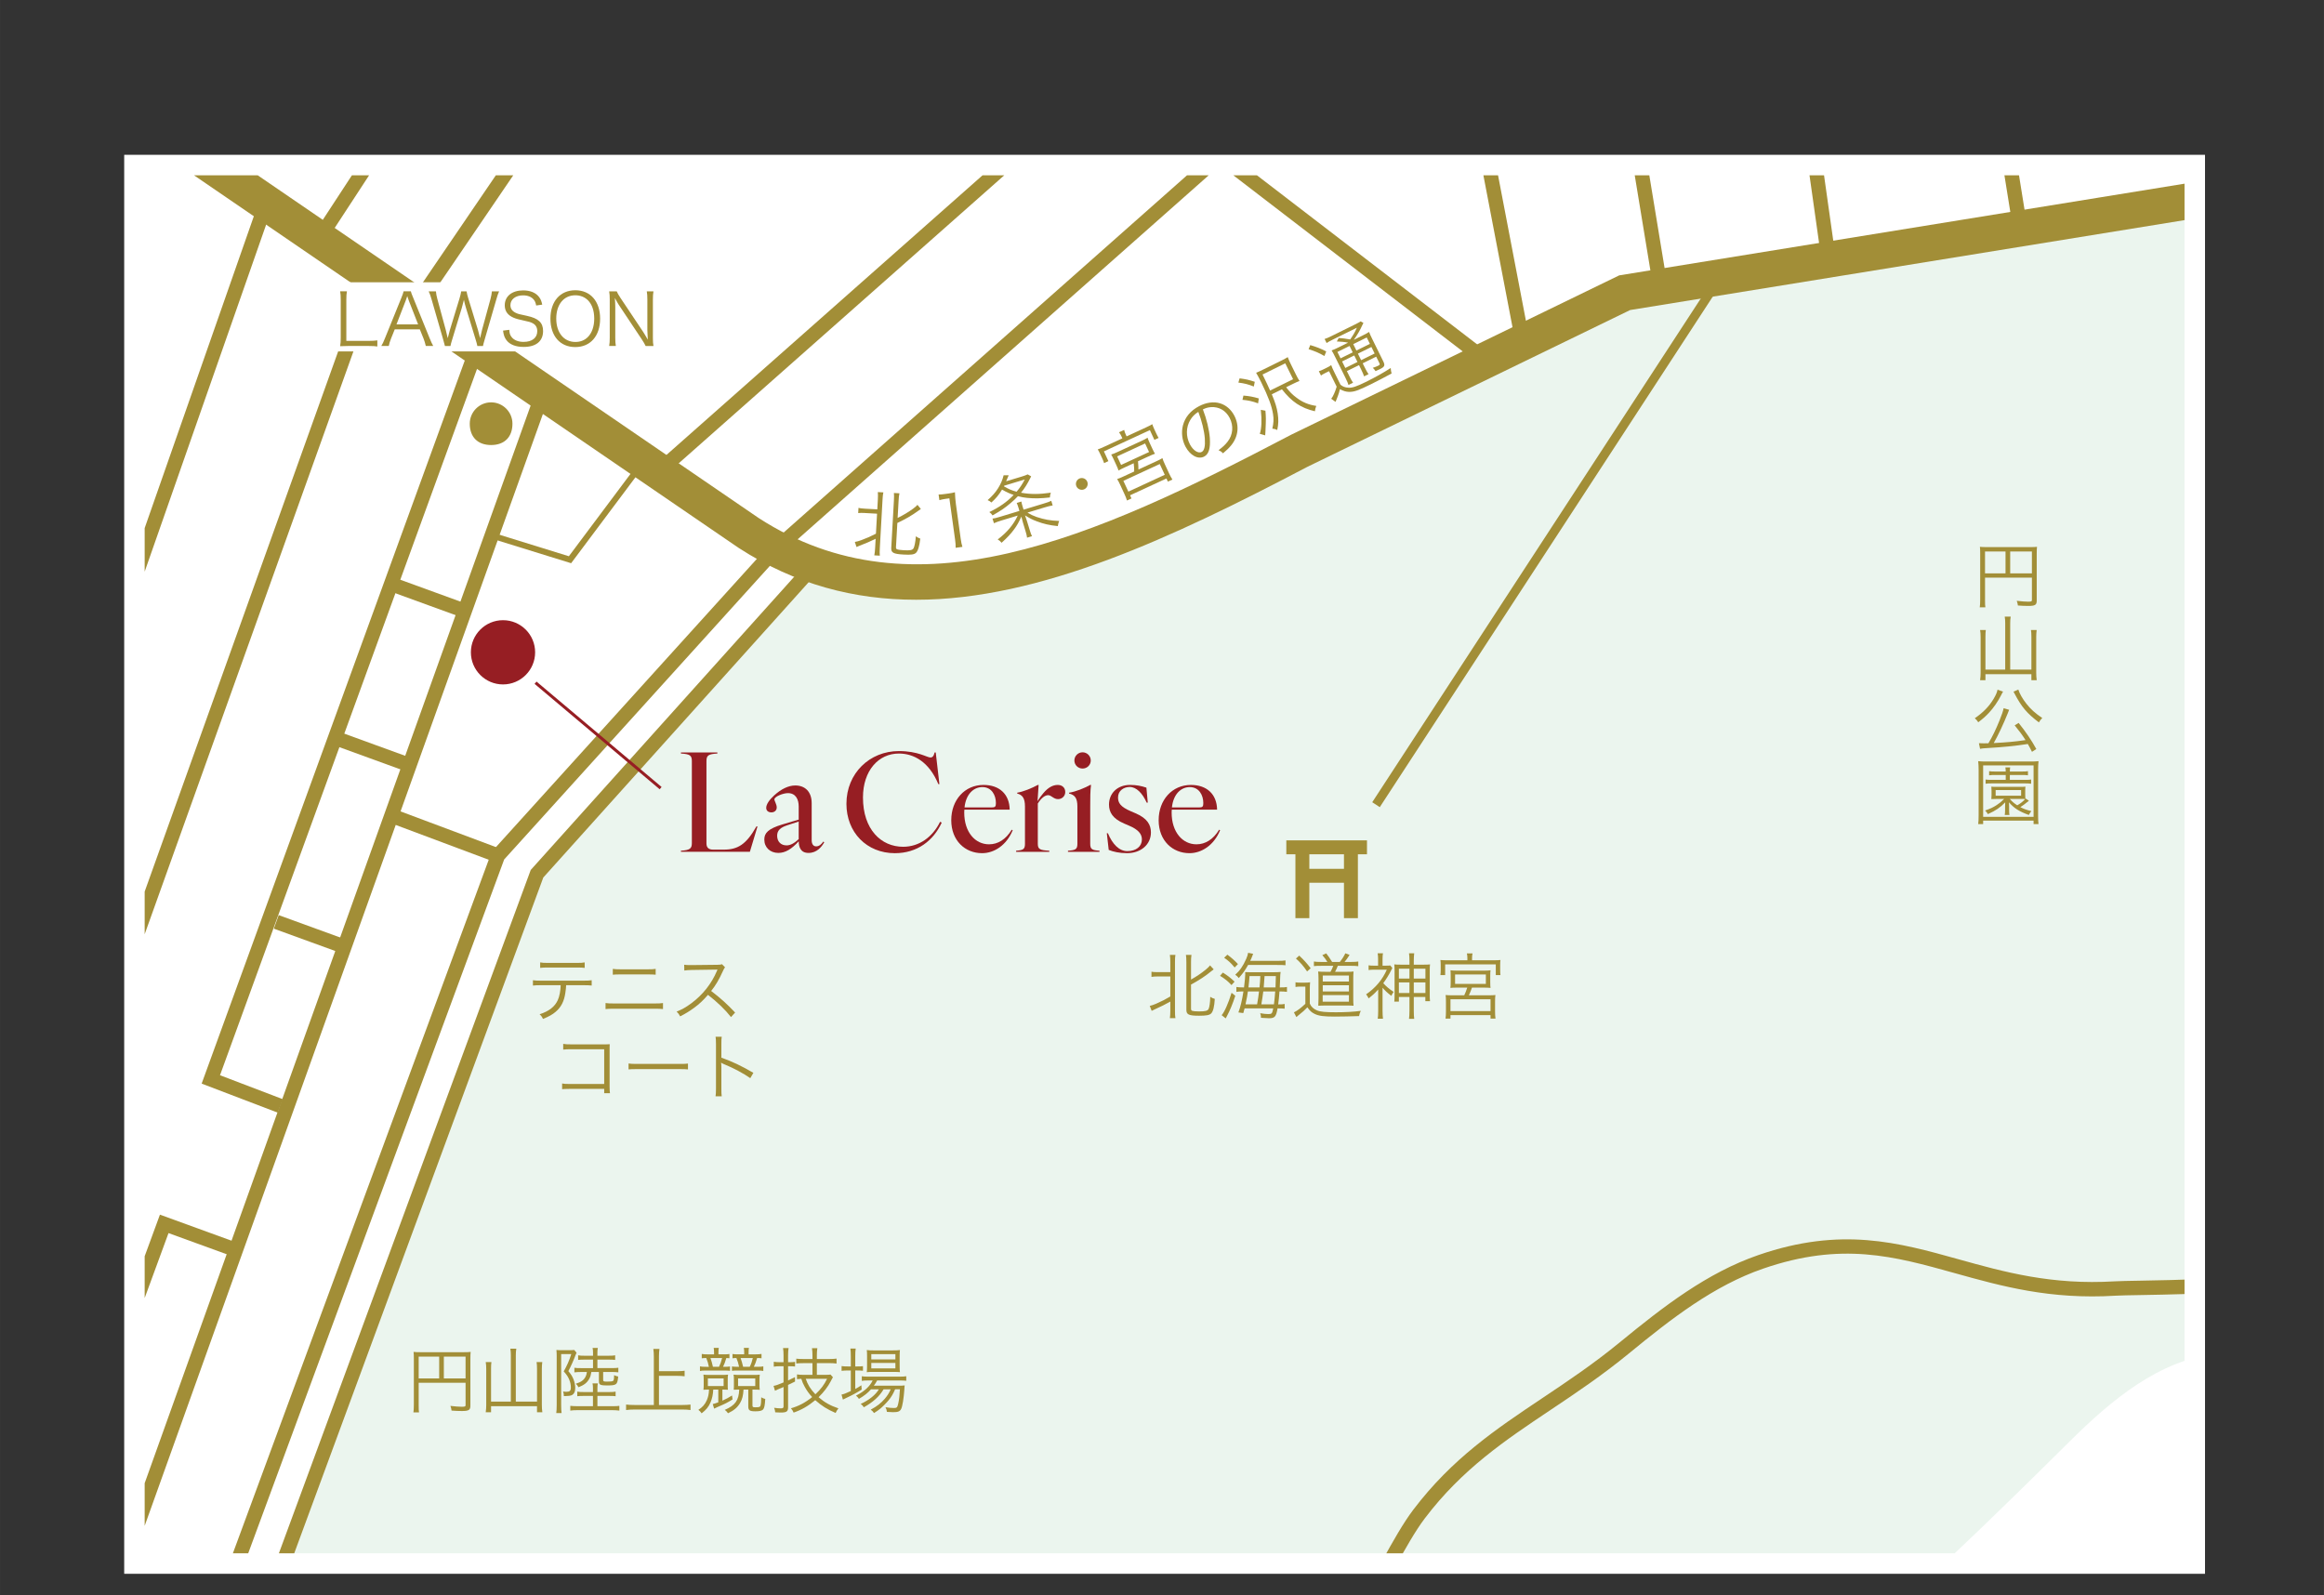 <?xml version="1.0" encoding="UTF-8"?>
<svg xmlns="http://www.w3.org/2000/svg" xmlns:xlink="http://www.w3.org/1999/xlink" id="_レイヤー_1" width="75.193mm" height="51.616mm" viewBox="0 0 213.144 146.314">
  <rect x="0" y="0" width="213.144" height="146.314" fill="#333333" stroke="none"/>
  <defs>
    <style>.cls-1{fill:none;}.cls-2{fill:#a28e37;}.cls-3{fill:#ebf5ee;}.cls-4{fill:#fff;}.cls-5{fill:#f6faf4;}.cls-6{fill:#961e23;}.cls-7{clip-path:url(#clippath);}</style>
    <clipPath id="clippath">
      <rect class="cls-1" x="13.267" y="16.078" width="187.087" height="126.403"></rect>
    </clipPath>
  </defs>
  <rect class="cls-4" x="11.39" y="14.201" width="190.842" height="130.158"></rect>
  <g class="cls-7">
    <path class="cls-3" d="M212.595,17.964l-61.422,9.183-46.444,22.694c-7.725,2.032-14.197,5.575-22.151,4.841-1.503-.139-7.396-.434-7.837-2.062l-26.597,28.915-23.35,64.551,151.879-.543c1.794-2.848-1.854,1.563,13.168-13.349,3.791-3.763,8.191-7.455,13.501-8.032,2.118-.23,6.637-.239,8.643-.957"></path>
    <line class="cls-5" x1="211.985" y1="123.204" x2="212.595" y2="17.964"></line>
    <path class="cls-2" d="M84.007,55.013c-5.626,0-11.068-1.39-16.266-4.758L0,3.906,1.863,1.182l67.707,46.327c14.209,9.204,30.528,1.988,48.847-7.634l30.087-14.616,64.113-10.4.529,3.257-63.636,10.322-29.604,14.382c-12.38,6.503-24.514,12.193-35.897,12.193Z"></path>
    <rect class="cls-2" x="-28.387" y="90.377" width="116.95" height="1.319" transform="translate(-65.763 88.669) rotate(-70.296)"></rect>
    <rect class="cls-2" x="39.029" y="51.408" width="1.319" height="7.107" transform="translate(-25.533 73.457) rotate(-69.998)"></rect>
    <rect class="cls-2" x="33.44" y="65.363" width="1.319" height="7.107" transform="translate(-42.322 77.397) rotate(-70.007)"></rect>
    <rect class="cls-2" x="28.017" y="82.223" width="1.319" height="7.108" transform="translate(-61.736 83.401) rotate(-70.009)"></rect>
    <rect class="cls-2" x="1.713" y="144.091" width="2.843" height="1.321" transform="translate(-133.817 97.772) rotate(-69.826)"></rect>
    <polygon class="cls-2" points="4.244 143.645 3.005 143.19 14.667 111.416 21.965 114.072 21.513 115.311 15.454 113.107 4.244 143.645"></polygon>
    <polygon class="cls-2" points="52.38 51.662 44.723 49.29 44.886 48.764 52.172 51.022 58.82 42.139 59.26 42.468 52.38 51.662"></polygon>
    <rect class="cls-2" x="53.751" y="24.298" width="54.648" height="1.32" transform="translate(3.817 59.99) rotate(-41.502)"></rect>
    <polygon class="cls-2" points="21.349 146.314 20.112 145.857 45.089 78.139 45.174 78.045 70.512 50.051 111.625 13.636 112.5 14.624 71.439 50.987 46.239 78.835 21.349 146.314"></polygon>
    <polygon class="cls-2" points="139.007 31.515 134.602 8.529 148.983 6.248 149.19 7.552 136.155 9.618 140.303 31.266 139.007 31.515"></polygon>
    <path class="cls-2" d="M210.999,112.587l-.407.533c-.507.666-1.022,1.343-1.584,1.958-.556.609-1.157,1.157-1.839,1.575-1.061.649-7.911.768-10.835.819-1.087.019-1.942.034-2.367.06-5.804.353-10.141-.853-14.33-2.021-5.541-1.545-10.773-3.006-18.355-.393-4.719,1.626-8.711,4.716-12.723,8.008-2.418,1.985-4.795,3.574-7.094,5.112-4.259,2.849-8.281,5.541-11.846,10.245-.938,1.237-1.866,2.904-2.848,4.668-.438.785-.89,1.595-1.357,2.392h1.523c.336-.587.667-1.175.987-1.75.959-1.722,1.866-3.349,2.748-4.513,3.43-4.527,7.364-7.159,11.529-9.945,2.325-1.555,4.729-3.164,7.197-5.189,3.914-3.213,7.803-6.225,12.315-7.78,7.193-2.479,12.001-1.137,17.571.416,4.295,1.198,8.737,2.44,14.766,2.067.412-.025,1.247-.039,2.307-.057,5.34-.092,10.237-.24,11.502-1.013,1.582-.968,2.702-2.438,3.783-3.859l.273-.357c.008-.725.038-1.449.07-2.174-.328.4-.67.788-.986,1.198Z"></path>
    <rect class="cls-2" x="-31.855" y="71.356" width="98.64" height="1.319" transform="translate(-56.222 64.177) rotate(-70.296)"></rect>
    <rect class="cls-2" x="39.997" y="71.519" width="1.319" height="10.16" transform="translate(-45.334 87.828) rotate(-69.482)"></rect>
    <rect class="cls-2" x="31.681" y="15.119" width="29.593" height="1.321" transform="translate(7.272 45.31) rotate(-55.741)"></rect>
    <rect class="cls-2" x="-23.049" y="51.619" width="71.344" height="1.32" transform="translate(-40.891 46.923) rotate(-70.71)"></rect>
    <rect class="cls-2" x="149.765" y="3.396" width="1.32" height="23.267" transform="translate(-.444 24.632) rotate(-9.348)"></rect>
    <rect class="cls-2" x="165.603" y="3.121" width="1.319" height="20.794" transform="translate(-.256 23.392) rotate(-8.042)"></rect>
    <rect class="cls-2" x="183.232" y="3.107" width="1.321" height="18.327" transform="translate(.381 29.312) rotate(-9.123)"></rect>
    <rect class="cls-2" x="24.278" y="12.075" width="21.942" height="1.319" transform="translate(5.303 35.271) rotate(-56.827)"></rect>
    <rect class="cls-2" x="15.497" y="8.22" width="13.131" height="1.321" transform="translate(1.969 21.603) rotate(-54.267)"></rect>
    <rect class="cls-2" x="116.206" y="-6.345" width="1.319" height="48.945" transform="translate(31.311 99.778) rotate(-52.48)"></rect>
    <rect class="cls-2" x="112.884" y="48.817" width="58.696" height=".826" transform="translate(23.3 141.472) rotate(-56.889)"></rect>
    <circle class="cls-6" cx="46.132" cy="59.834" r="2.946"></circle>
    <path class="cls-2" d="M46.824,38.863c0,.985-.503,1.784-1.784,1.784s-1.784-.799-1.784-1.784.799-1.784,1.784-1.784,1.784.799,1.784,1.784Z"></path>
    <path class="cls-2" d="M45.04,40.821c-1.226,0-1.957-.733-1.957-1.958,0-1.08.878-1.957,1.957-1.957s1.958.878,1.958,1.957c0,1.226-.733,1.958-1.958,1.958ZM45.04,37.253c-.887,0-1.609.722-1.609,1.609,0,.602.208,1.61,1.609,1.61s1.61-1.009,1.61-1.61c0-.887-.722-1.609-1.61-1.609Z"></path>
    <polygon class="cls-2" points="25.572 146.313 24.332 145.858 48.675 79.797 73.876 51.75 74.858 52.633 49.827 80.491 25.572 146.313"></polygon>
    <line class="cls-6" x1="49.116" y1="62.624" x2="60.588" y2="72.292"></line>
    <polygon class="cls-6" points="60.5 72.396 49.027 62.728 49.204 62.518 60.676 72.186 60.5 72.396"></polygon>
    <rect class="cls-2" x="118.148" y="77.257" width="7.05" height=".929"></rect>
    <path class="cls-2" d="M125.372,78.36h-7.398v-1.277h7.398v1.277ZM118.322,78.012h6.702v-.581h-6.702v.581Z"></path>
    <rect class="cls-2" x="119.911" y="79.868" width="3.525" height=".929"></rect>
    <path class="cls-2" d="M123.609,80.971h-3.873v-1.277h3.873v1.277ZM120.085,80.623h3.176v-.581h-3.176v.581Z"></path>
    <rect class="cls-2" x="116.147" y="80.283" width="6.597" height=".929" transform="translate(38.699 200.193) rotate(-90)"></rect>
    <path class="cls-2" d="M120.085,84.219h-1.277v-6.945h1.277v6.945ZM119.156,83.871h.581v-6.249h-.581v6.249Z"></path>
    <rect class="cls-2" x="120.601" y="80.283" width="6.597" height=".929" transform="translate(43.153 204.647) rotate(-90)"></rect>
    <path class="cls-2" d="M124.538,84.219h-1.277v-6.945h1.277v6.945ZM123.609,83.871h.581v-6.249h-.581v6.249Z"></path>
    <polygon class="cls-2" points="25.467 102.058 18.493 99.396 42.721 32.807 43.96 33.258 20.177 98.627 25.937 100.825 25.467 102.058"></polygon>
    <rect class="cls-4" x="30.738" y="25.892" width="29.775" height="6.342"></rect>
    <path class="cls-6" d="M63.452,77.345v-7.538c0-.513-.176-.639-1.002-.689v-.1h3.343v.1c-.826.049-1.001.175-1.001.689v7.562c0,.389.213.564.613.564h.976c1.277,0,2.054-.464,2.993-2.129h.1l-.701,2.329h-6.323v-.1c.826-.05,1.002-.2,1.002-.689Z"></path>
    <path class="cls-6" d="M73.252,77.17c-.651.713-1.227,1.065-1.865,1.065-.752,0-1.29-.502-1.29-1.228,0-.576.325-.989,1.678-1.39l1.477-.438v-1.202c0-.638-.262-1.227-.988-1.227-.438,0-1.24.313-1.24.576,0,.15.213.451.213.739s-.226.451-.489.451c-.25,0-.476-.126-.476-.414,0-.338.301-.751.739-1.152.638-.577,1.302-.902,1.928-.902.877,0,1.503.551,1.503,1.629v3.392c0,.338.138.564.413.564s.489-.2.652-.438l.087.062c-.237.426-.676.978-1.439.978-.752,0-.889-.564-.902-1.065ZM72.138,77.545c.376,0,.739-.225,1.114-.576v-1.615l-1.063.35c-.602.2-.914.463-.914.952,0,.563.363.888.864.888Z"></path>
    <path class="cls-6" d="M77.63,73.726c0-2.792,2.129-4.833,4.808-4.833,1.766,0,2.58.589,2.893.589.188,0,.301-.113.388-.463h.101l.337,2.905h-.1c-.852-2.054-2.254-2.805-3.619-2.805-1.865,0-3.292,1.565-3.292,4.032,0,2.93,1.665,4.52,3.681,4.52,1.477,0,2.704-.889,3.392-2.291l.15.075c-.764,1.665-2.254,2.805-4.295,2.805-2.592,0-4.445-1.916-4.445-4.533Z"></path>
    <path class="cls-6" d="M87.244,75.229c0-1.853,1.24-3.23,2.955-3.23,1.452,0,2.379.839,2.404,2.266h-4.157c-.012.088-.012.176-.012.263,0,1.804,1.001,2.918,2.278,2.918.814,0,1.54-.45,2.079-1.34l.088.05c-.564,1.377-1.704,2.103-2.805,2.103-1.553,0-2.831-1.14-2.831-3.03ZM90.951,74.064c.325,0,.388-.088.388-.401,0-.726-.388-1.465-1.24-1.465-.788,0-1.503.613-1.64,1.866h2.492Z"></path>
    <path class="cls-6" d="M94.004,77.395v-3.419c0-.751-.225-1.063-.713-1.189v-.075c.589-.1,1.34-.414,1.891-.713h.075l-.1,1.49c.162-.276.325-.489.525-.726.438-.526.877-.764,1.328-.764.414,0,.689.262.689.651,0,.376-.301.651-.664.651-.413,0-.613-.363-.901-.363-.301,0-.638.263-.952.764v3.694c0,.512.201.588,1.052.638v.1h-3.042v-.1c.638-.05.813-.126.813-.638Z"></path>
    <path class="cls-6" d="M98.812,77.395v-3.419c0-.751-.226-1.063-.764-1.189v-.075c.638-.1,1.39-.414,1.941-.713h.074c-.074.501-.074,1.24-.074,1.978v3.419c0,.512.175.588.851.638v.1h-2.892v-.1c.689-.05.864-.126.864-.638ZM99.288,69.006c.413,0,.751.338.751.751s-.338.739-.751.739-.752-.325-.752-.739.338-.751.752-.751Z"></path>
    <path class="cls-6" d="M101.685,77.958l-.175-1.528h.1c.425,1.014,1.039,1.64,1.778,1.64.826,0,1.34-.438,1.34-1.076,0-.489-.325-.902-1.189-1.265l-.438-.188c-1.052-.45-1.39-1.039-1.39-1.74,0-1.039.777-1.803,1.928-1.803.602,0,1.052.1,1.503.25l.126,1.377h-.101c-.388-.877-.952-1.439-1.552-1.439-.551,0-1.076.337-1.076.964,0,.489.213.852,1.176,1.264l.438.188c1.077.463,1.403,1.065,1.403,1.753,0,1.114-.927,1.904-2.191,1.904-.701,0-1.29-.138-1.678-.301Z"></path>
    <path class="cls-6" d="M106.266,75.229c0-1.853,1.24-3.23,2.955-3.23,1.452,0,2.379.839,2.404,2.266h-4.157c-.012.088-.012.176-.012.263,0,1.804,1.001,2.918,2.278,2.918.814,0,1.54-.45,2.079-1.34l.088.05c-.564,1.377-1.704,2.103-2.805,2.103-1.553,0-2.831-1.14-2.831-3.03ZM109.973,74.064c.325,0,.388-.088.388-.401,0-.726-.388-1.465-1.24-1.465-.788,0-1.503.613-1.64,1.866h2.492Z"></path>
    <path class="cls-2" d="M31.915,31.736c-.303,0-.488.006-.719.019.04-.25.053-.462.053-.784v-3.47c0-.344-.013-.548-.053-.779h.62c-.04.244-.053.416-.053.779v3.766h2.078c.33,0,.508-.013.766-.046v.561c-.212-.033-.396-.046-.766-.046h-1.926Z"></path>
    <path class="cls-2" d="M39.052,31.736c-.053-.237-.126-.468-.204-.672l-.344-.852h-2.302l-.343.852c-.099.25-.158.442-.204.672h-.686c.132-.218.178-.317.357-.758l1.477-3.642c.126-.309.178-.462.212-.613h.666c.026.126.059.212.225.613l1.477,3.642c.165.395.25.587.35.758h-.68ZM37.495,27.58c-.02-.053-.02-.059-.145-.422-.033.099-.06.172-.073.218-.04.105-.059.178-.072.204l-.844,2.177h1.985l-.851-2.177Z"></path>
    <path class="cls-2" d="M43.78,31.736c-.026-.132-.086-.37-.171-.634l-.871-2.849c-.086-.284-.145-.508-.191-.759-.013.046-.027.086-.027.113-.046.172-.132.515-.171.647l-.865,2.849c-.112.357-.139.468-.171.634h-.508q-.02-.119-.178-.653l-1.042-3.608c-.106-.363-.165-.534-.271-.752h.666c.013.198.053.416.126.686l.778,2.863c.046.158.086.343.178.746.067-.264.145-.575.198-.752l.884-2.896c.073-.237.132-.495.153-.647h.494c.033.198.079.395.158.647l.884,2.889c.04.146.067.245.199.759l.177-.759.779-2.849c.066-.258.112-.495.126-.686h.66c-.099.225-.153.382-.258.752l-1.048,3.608c-.145.502-.145.508-.172.653h-.515Z"></path>
    <path class="cls-2" d="M49.175,28.022c-.054-.264-.106-.396-.231-.548-.212-.25-.548-.382-.976-.382-.68,0-1.155.363-1.155.897,0,.343.185.588.574.746.178.072.185.072.944.237,1.055.225,1.477.626,1.477,1.392,0,.929-.64,1.458-1.775,1.458-.739,0-1.286-.218-1.59-.627-.171-.231-.244-.435-.309-.87l.574-.073c.019.317.066.475.204.653.218.29.613.455,1.102.455.785,0,1.26-.37,1.26-.983,0-.323-.132-.567-.382-.706-.218-.126-.291-.145-1.089-.323-.416-.086-.672-.178-.897-.303-.409-.231-.613-.581-.613-1.043,0-.83.666-1.365,1.689-1.365.653,0,1.161.212,1.458.607.151.198.218.363.29.699l-.553.079Z"></path>
    <path class="cls-2" d="M55.039,29.229c0,1.59-.891,2.606-2.282,2.606s-2.276-1.016-2.276-2.606.897-2.605,2.283-2.605,2.275,1.016,2.275,2.605ZM53.911,30.917c.376-.368.588-.982.588-1.689,0-.725-.198-1.305-.58-1.689-.304-.296-.699-.454-1.155-.454-1.056,0-1.748.844-1.748,2.137s.699,2.144,1.754,2.144c.455,0,.844-.151,1.141-.449Z"></path>
    <path class="cls-2" d="M56.562,26.722c.059.151.145.296.336.594l2.084,3.12c.073.113.271.435.43.72-.027-.529-.04-.819-.04-.878v-2.797c0-.323-.013-.527-.053-.758h.613c-.04.237-.053.422-.053.758v3.516c0,.33.013.527.053.739h-.72c-.092-.191-.164-.323-.343-.594l-2.117-3.18c-.053-.078-.271-.454-.363-.633.027.31.04.633.04.805v2.817c0,.35.013.567.053.785h-.613c.04-.212.053-.443.053-.785v-3.489c0-.304-.013-.502-.053-.739h.693Z"></path>
    <path class="cls-2" d="M51.923,90.37c-.006.198-.033.442-.073.699-.112.778-.389,1.319-.891,1.741-.29.25-.62.435-1.161.653-.091-.199-.145-.271-.309-.429.864-.277,1.399-.699,1.668-1.3.153-.33.251-.851.264-1.365h-1.787c-.343,0-.534.006-.758.032v-.488c.231.033.389.04.765.04h3.859c.376,0,.535-.006.766-.04v.488c-.225-.026-.416-.032-.758-.032h-1.583ZM49.542,88.278c.218.04.349.046.758.046h2.566c.409,0,.54-.006.758-.046v.502c-.198-.027-.37-.033-.752-.033h-2.579c-.382,0-.554.006-.752.033v-.502Z"></path>
    <path class="cls-2" d="M55.535,92.006c.237.032.376.039.765.039h3.74c.389,0,.527-.006.765-.039v.553c-.217-.026-.408-.032-.758-.032h-3.753c-.349,0-.534.006-.758.032v-.553ZM56.201,88.872c.218.033.363.04.706.04h2.52c.343,0,.488-.006.706-.04v.534c-.198-.019-.376-.026-.699-.026h-2.533c-.323,0-.502.006-.699.026v-.534Z"></path>
    <path class="cls-2" d="M67.043,93.292c-.521-.666-1.267-1.386-2.111-2.038-.462.527-.785.83-1.26,1.181-.455.33-.805.547-1.293.792-.105-.199-.158-.271-.323-.436.508-.204.831-.382,1.34-.758,1.055-.778,1.873-1.821,2.355-2.975.013-.04.02-.046.033-.079.013-.019.013-.027.019-.046-.059.006-.078.006-.158.006l-2.203.033c-.296.006-.488.019-.68.053l-.013-.534c.178.026.296.032.521.032h.172l2.355-.026c.231-.006.31-.013.422-.053l.277.284c-.066.078-.112.158-.185.323-.37.817-.679,1.338-1.088,1.847.864.66,1.445,1.181,2.197,1.979l-.376.416Z"></path>
    <path class="cls-2" d="M52.26,99.879q-.534.006-.706.026v-.521c.218.04.31.046.719.046h3.14v-3.186h-3.001c-.395,0-.534.006-.758.033v-.527c.231.039.33.046.758.046h3.167c.086,0,.178-.008.343-.014-.013.165-.013.277-.013.515v3.377c0,.244.013.482.033.6h-.529v-.395h-3.153Z"></path>
    <path class="cls-2" d="M57.647,97.55c.191.033.37.04.819.04h3.832c.489,0,.594-.006.798-.033v.535c-.211-.02-.362-.027-.805-.027h-3.825c-.482,0-.621.006-.819.027v-.541Z"></path>
    <path class="cls-2" d="M65.626,100.558c.026-.178.039-.336.039-.693v-4.096c0-.349-.013-.508-.039-.672h.567c-.027.171-.033.309-.033.685v1.234c1.016.362,1.781.725,2.936,1.391l-.284.489c-.621-.436-1.531-.924-2.461-1.306-.099-.04-.145-.067-.204-.113l-.014.008c.02.131.027.223.027.389v1.985c0,.37.006.515.033.699h-.567Z"></path>
    <path class="cls-2" d="M38.398,128.854c0,.416.006.548.032.699h-.515c.027-.177.04-.368.04-.719v-4.241c0-.251-.006-.409-.026-.588.171.02.336.027.607.027h4.023c.284,0,.449-.006.607-.027-.019.185-.026.33-.026.607v4.327c0,.396-.145.489-.785.489-.264,0-.626-.014-.943-.04-.02-.165-.046-.271-.105-.429.461.053.784.078,1.042.078.29,0,.349-.026.349-.151v-2.052h-4.3v2.018ZM40.278,124.435h-1.88v2.006h1.88v-2.006ZM42.698,126.441v-2.006h-1.992v2.006h1.992Z"></path>
    <path class="cls-2" d="M46.851,124.323c0-.25-.013-.416-.046-.613h.548c-.033.191-.046.356-.046.613v4.241h1.945v-3.014c0-.277-.013-.422-.04-.613h.522c-.027.225-.04.403-.04.62v3.285c0,.264.013.462.046.699h-.489v-.554h-4.215v.554h-.488c.033-.277.046-.429.046-.666v-3.291c0-.251-.013-.455-.046-.647h.521c-.026.185-.033.37-.033.64v2.987h1.814v-4.241Z"></path>
    <path class="cls-2" d="M51.057,124.422c0-.204-.006-.395-.026-.594.099.014.257.02.475.02h.685c.225,0,.37-.006.475-.02l.212.251c-.033.066-.053.105-.086.198-.164.448-.449,1.088-.666,1.491.257.303.363.481.481.778.099.264.151.529.151.766,0,.336-.118.574-.33.666-.131.053-.323.078-.587.078h-.126c-.006-.191-.019-.276-.072-.415.139.019.191.026.277.026.33,0,.435-.092.435-.389,0-.244-.046-.481-.145-.719-.119-.284-.231-.455-.508-.766.296-.527.502-.989.693-1.59h-.93v4.677c0,.33.013.554.04.733h-.489c.027-.172.04-.409.04-.759v-4.432ZM54.382,127.312c0-.172-.013-.291-.04-.416h.489c-.027.118-.04.237-.04.416v.376h1.068c.304,0,.436-.008.6-.04v.422c-.164-.02-.323-.027-.6-.027h-1.068v.943h1.365c.309,0,.481-.006.647-.032v.435c-.218-.027-.43-.04-.653-.04h-3.186c-.277,0-.475.013-.66.04v-.435c.191.019.402.032.653.032h1.424v-.943h-.838c-.277,0-.429.006-.6.027v-.422c.165.032.298.04.6.04h.838v-.376ZM54.388,124.712h-.785c-.263,0-.395.006-.58.027v-.422c.158.032.296.04.58.04h.785v-.31c0-.158-.013-.277-.04-.403h.482c-.027.126-.04.245-.04.403v.31h1.029c.296,0,.442-.008.599-.04v.422c-.177-.02-.336-.027-.599-.027h-1.029v.779h1.313c.303,0,.454-.006.607-.033v.422c-.205-.026-.383-.033-.607-.033h-.785v.713c0,.145.046.171.336.171.343,0,.481-.013.574-.066.067-.046.092-.185.092-.527.172.078.237.099.376.125-.072.766-.139.819-1.055.819-.225,0-.409-.014-.495-.04-.178-.053-.217-.126-.217-.363v-.831h-.693c-.053.31-.086.43-.191.621-.198.362-.475.58-.989.778-.067-.132-.132-.217-.245-.323.482-.151.713-.316.884-.626.073-.139.099-.225.132-.449h-.54c-.225,0-.403.008-.607.033v-.422c.145.027.296.033.607.033h1.101v-.779Z"></path>
    <path class="cls-2" d="M60.434,128.875h2.157c.31,0,.515-.013.739-.04v.502c-.25-.033-.455-.046-.739-.046h-4.392c-.284,0-.529.013-.779.046v-.502c.218.027.449.04.779.04h1.767v-4.453c0-.25-.013-.455-.046-.686h.561c-.032.225-.046.436-.046.686v1.352h1.669c.284,0,.494-.013.685-.04v.508c-.204-.027-.402-.04-.685-.04h-1.669v2.672Z"></path>
    <path class="cls-2" d="M64.987,127.463c-.237,0-.316.006-.475.019.02-.132.027-.237.027-.416v-.561c0-.164-.006-.25-.027-.415.178.019.277.026.561.026h1.155c.237,0,.376-.006.547-.026-.026.131-.032.211-.032.422v.521c0,.263,0,.349.019.442-.237-.013-.263-.013-.422-.013h-.086v1.015c.396-.184.541-.257.884-.475l.046.363c-.462.29-.666.396-1.399.706-.125.059-.185.086-.29.139l-.126-.422c.113-.019.238-.059.508-.158v-1.168h-.462c-.026.481-.099.811-.25,1.174-.178.416-.416.699-.817,1.002-.113-.158-.178-.231-.298-.317.39-.25.607-.507.772-.877.132-.304.191-.581.204-.983h-.04ZM65.488,124.079c0-.199-.006-.31-.033-.443h.468c-.026.126-.032.231-.032.436v.158h.494c.25,0,.37-.006.515-.033v.39q-.139-.014-.284-.02c-.099.343-.198.594-.303.805h.125c.258,0,.357-.006.515-.032v.402c-.145-.019-.271-.026-.508-.026h-1.695c-.277,0-.408.006-.554.039v-.422c.146.033.284.04.568.04h.25c-.053-.277-.119-.515-.237-.805-.225,0-.277.006-.416.027v-.403c.164.033.296.04.54.04h.588v-.151ZM64.921,127.14h1.445v-.699h-1.445v.699ZM65.944,125.372c.112-.225.211-.501.284-.805h-1.069c.086.237.158.495.225.805h.561ZM67.698,127.463c-.139,0-.185,0-.409.013.014-.105.02-.185.02-.442v-.521c0-.205-.006-.291-.033-.422.165.019.317.026.548.026h1.292c.284,0,.383-.006.567-.026-.019.158-.026.244-.026.415v.561c0,.191.006.304.026.416-.151-.013-.27-.019-.527-.019h-.145v1.451c0,.145.04.171.264.171.336,0,.435-.026.468-.131.046-.132.072-.39.072-.785.145.086.205.105.37.151-.04.62-.086.838-.204.97-.105.112-.323.164-.706.164-.515,0-.647-.092-.647-.442v-1.55h-.435c-.033.54-.119.891-.304,1.207-.244.422-.561.698-1.121.962-.105-.151-.164-.211-.296-.31.956-.408,1.286-.87,1.326-1.859h-.099ZM68.252,124.073c0-.192-.006-.304-.033-.436h.468c-.026.126-.032.231-.032.443v.151h.639c.237,0,.382-.013.548-.04v.403c-.126-.02-.198-.027-.403-.027-.112.37-.178.554-.303.805h.303c.277,0,.416-.006.567-.04v.422c-.139-.026-.296-.039-.553-.039h-1.814c-.237,0-.363.006-.508.026v-.402c.151.026.25.032.508.032h.145c-.059-.29-.132-.534-.244-.805-.185.006-.237.006-.357.027v-.396c.139.027.264.033.508.033h.561v-.158ZM67.691,126.441v.699h1.577v-.699h-1.577ZM68.76,125.372c.139-.277.204-.475.284-.805h-1.121c.086.237.158.488.231.805h.607Z"></path>
    <path class="cls-2" d="M71.505,125.319c-.171,0-.303.006-.54.04v-.449c.164.027.316.04.54.04h.357v-.633c0-.244-.013-.455-.046-.666h.508c-.033.191-.046.408-.046.66v.639h.151c.185,0,.336-.006.488-.032v.429c-.171-.02-.309-.027-.501-.027h-.139v1.306c.231-.105.336-.158.633-.31l.006.409q-.402.198-.639.31v2.065c0,.376-.139.468-.686.468-.158,0-.33-.006-.494-.02-.014-.158-.033-.257-.1-.416.218.033.436.054.607.054.205,0,.258-.04.258-.192v-1.767c-.178.078-.33.139-.521.217-.099.046-.165.073-.264.126l-.132-.448c.251-.046.376-.092.917-.317v-1.485h-.357ZM74.513,125.036h-.784c-.323,0-.541.013-.699.033v-.443c.151.02.362.033.693.033h.791v-.33c0-.25-.013-.455-.046-.666h.495c-.033.198-.046.402-.046.666v.33h1.121c.277,0,.502-.013.685-.04v.455c-.164-.027-.422-.04-.685-.04h-1.121v1.075h.798c.218,0,.357-.006.455-.027l.223.251c-.059.092-.099.158-.204.37-.25.488-.653,1.015-1.115,1.458.567.488,1.069.765,1.821,1.023-.112.145-.191.263-.257.422-.759-.323-1.306-.667-1.867-1.175-.66.548-1.273.898-1.985,1.142-.06-.145-.126-.258-.245-.396.706-.198,1.319-.521,1.946-1.029-.29-.309-.495-.593-.693-.963-.145-.258-.191-.376-.303-.712-.159.006-.237.013-.396.032v-.435c.165.027.363.04.588.04h.83v-1.075ZM73.899,126.474c.178.534.436.95.884,1.418.508-.475.811-.878,1.069-1.418h-1.953Z"></path>
    <path class="cls-2" d="M78.031,124.422c0-.31-.013-.541-.04-.725h.489c-.033.204-.04.408-.04.732v.911h.158c.258,0,.403-.008.548-.027v.422c-.191-.019-.363-.027-.548-.027h-.158v1.696c.212-.113.31-.172.561-.337l.027.396c-.383.244-.983.574-1.373.746-.105.046-.29.139-.349.171l-.126-.461c.251-.054.317-.079.851-.323v-1.887h-.284c-.211,0-.389.014-.561.033v-.435c.178.026.336.033.575.033h.27v-.917ZM79.885,127.436c-.304.344-.634.6-1.109.878-.078-.119-.164-.218-.271-.296.779-.396,1.26-.838,1.531-1.392h-.403c-.27,0-.461.013-.593.04v-.429c.145.026.303.04.607.04h2.817c.317,0,.508-.014.653-.04v.416c-.165-.02-.363-.027-.653-.027h-2.018c-.105.198-.159.284-.304.481h2.184c.323,0,.481-.006.647-.026-.014.085-.02.125-.033.389-.053.779-.172,1.531-.29,1.762-.119.237-.284.303-.733.303-.151,0-.37-.013-.574-.027-.02-.164-.053-.276-.132-.429.31.053.554.073.785.073.263,0,.309-.053.395-.449.073-.33.119-.752.145-1.267h-.442c-.178.416-.343.699-.588.996-.198.245-.567.614-.811.812-.151.118-.271.204-.534.37-.099-.145-.151-.191-.304-.31.588-.317.937-.594,1.293-1.002.231-.271.409-.548.54-.865h-.653c-.376.647-.969,1.181-1.813,1.649-.073-.125-.145-.204-.284-.309.765-.35,1.359-.825,1.668-1.34h-.725ZM80.095,125.84c-.27,0-.454.006-.599.027.019-.178.026-.344.026-.594v-.857c0-.304-.006-.389-.026-.581.198.027.343.033.633.033h1.722c.303,0,.501-.006.685-.033-.019.172-.026.31-.026.614v.824c0,.304.006.468.026.588-.145-.014-.349-.02-.607-.02h-1.834ZM79.91,124.693h2.21v-.482h-2.21v.482ZM79.91,125.517h2.21v-.501h-2.21v.501Z"></path>
    <path class="cls-2" d="M182.056,55.007c0,.416.006.548.032.699h-.515c.027-.178.04-.37.04-.719v-4.242c0-.25-.006-.409-.026-.587.171.019.336.026.607.026h4.023c.284,0,.449-.006.607-.026-.019.185-.026.33-.026.607v4.327c0,.395-.145.488-.785.488-.264,0-.626-.013-.943-.04-.02-.164-.046-.27-.105-.429.461.053.784.079,1.042.079.29,0,.349-.027.349-.151v-2.052h-4.3v2.018ZM183.936,50.587h-1.88v2.006h1.88v-2.006ZM186.356,52.593v-2.006h-1.992v2.006h1.992Z"></path>
    <path class="cls-2" d="M183.909,57.176c0-.25-.013-.415-.046-.613h.548c-.033.191-.046.357-.046.613v4.242h1.945v-3.014c0-.277-.013-.422-.04-.614h.522c-.027.225-.04.403-.04.621v3.285c0,.263.013.462.046.699h-.489v-.554h-4.215v.554h-.488c.033-.277.046-.43.046-.667v-3.291c0-.25-.013-.454-.046-.647h.521c-.026.185-.033.37-.033.64v2.988h1.814v-4.242Z"></path>
    <path class="cls-2" d="M183.711,63.442c-.059.086-.079.126-.185.336-.284.567-.699,1.168-1.109,1.604-.309.33-.574.56-.983.87-.099-.158-.177-.257-.316-.37.778-.534,1.313-1.088,1.727-1.781.205-.343.323-.62.357-.838l.508.178ZM186.363,68.963c-.164-.336-.237-.462-.382-.719-1.141.177-2.342.296-3.628.368-.508.033-.548.033-.752.073l-.105-.515c.164.006.323.013.442.013.139,0,.212,0,.429-.006.39-.653.666-1.227,1.016-2.084.218-.541.33-.871.382-1.134l.508.151c-.006.013-.013.026-.02.032-.026.06-.053.126-.105.271-.389.97-.878,2.012-1.292,2.745,1.267-.067,1.899-.126,2.915-.271-.336-.521-.535-.792-.996-1.352l.362-.225c.653.812,1.181,1.59,1.623,2.394l-.396.258ZM185.11,63.251c.112.363.382.844.746,1.306.382.488.798.864,1.451,1.306-.146.139-.218.237-.31.402-1.102-.837-1.59-1.418-2.23-2.638-.053-.105-.066-.139-.099-.185l.443-.191Z"></path>
    <path class="cls-2" d="M186.509,75.592v-.317h-4.625v.317h-.455c.027-.191.04-.409.04-.798v-4.163c0-.323-.013-.548-.04-.811.225.026.422.032.772.032h3.977c.35,0,.548-.006.785-.032-.026.244-.04.454-.04.811v4.175c0,.409.014.607.04.785h-.454ZM181.884,74.926h4.625v-4.717h-4.625v4.717ZM186.087,73.448q-.554.449-.792.588c.309.164.547.25,1.015.362-.105.132-.164.212-.237.357-.884-.323-1.352-.62-1.821-1.161.008.132.014.277.014.376v.323c0,.212.006.33.032.462h-.435c.027-.151.033-.271.033-.462v-.323c0-.086.006-.178.013-.376-.448.468-.857.752-1.59,1.082-.086-.145-.132-.211-.257-.33.468-.164.719-.277,1.055-.494.277-.185.403-.284.693-.568h-.733c-.217,0-.33.008-.442.014.013-.126.019-.218.019-.363v-.416c0-.145-.006-.237-.019-.363.139.014.231.02.442.02h2.243c.212,0,.304-.006.443-.02-.014.113-.02.199-.02.363v.416c0,.145.006.244.014.336l.019-.026.31.204ZM182.979,71.086c-.25,0-.389.006-.547.032v-.382c.151.027.277.033.547.033h.976c-.006-.178-.013-.271-.033-.382h.443c-.02.105-.033.198-.033.382h1.121c.264,0,.389-.006.541-.033v.382c-.159-.026-.291-.032-.541-.032h-1.121v.448h1.418c.271,0,.383-.006.535-.032v.389c-.172-.027-.298-.033-.535-.033h-3.107c-.237,0-.356.006-.534.033v-.389c.151.026.271.032.54.032h1.306v-.448h-.976ZM183.031,72.986h2.335v-.515h-2.335v.515ZM184.325,73.282c.25.277.376.383.686.588.303-.172.553-.37.725-.574-.105-.014-.191-.014-.416-.014h-.996Z"></path>
    <path class="cls-2" d="M106.187,89.567c-.237,0-.416.014-.58.04v-.475c.132.027.29.04.58.04h1.148v-.897c0-.29-.014-.489-.04-.686h.508c-.033.178-.04.382-.04.686v4.426c0,.31.006.502.04.693h-.508c.026-.191.04-.395.04-.699v-.824c-.443.25-.851.454-1.451.725-.106.053-.191.092-.258.126l-.178-.455c.212-.053.337-.092.581-.198.515-.225.824-.382,1.306-.666v-1.835h-1.148ZM109.235,92.516c0,.119.027.172.113.205.092.032.303.053.62.053.58,0,.785-.053.877-.225.079-.158.146-.6.153-1.115.145.099.231.132.416.191-.04.713-.153,1.155-.33,1.333-.159.158-.443.211-1.109.211-.95,0-1.168-.105-1.168-.547v-4.354c0-.33-.013-.515-.04-.68h.508c-.033.212-.04.396-.04.68v1.583c.495-.277.964-.594,1.365-.924.165-.139.284-.251.382-.376l.33.363c-.091.072-.125.092-.244.191-.54.442-1.048.778-1.834,1.206v2.203Z"></path>
    <path class="cls-2" d="M112.154,89.212c.454.29.666.448,1.075.831l-.284.316c-.337-.362-.561-.547-1.05-.851l.258-.296ZM113.295,91.342c-.237.726-.508,1.386-.765,1.854q-.073.139-.113.217l-.376-.296c.251-.264.621-1.101.911-2.052l.343.277ZM112.57,87.569c.402.303.66.534.969.864l-.303.31c-.37-.435-.567-.62-.964-.891l.298-.284ZM117.042,88.136c.475,0,.666-.006.857-.04v.443c-.151-.02-.37-.027-.831-.027h-2.599c-.296.527-.475.771-.857,1.201-.092-.126-.191-.218-.323-.304.429-.382.712-.792,1.002-1.445.099-.223.159-.408.178-.567l.462.092q-.033.073-.099.258c-.046.125-.086.217-.172.389h2.382ZM114.146,92.497c-.04.145-.059.211-.118.429l-.449-.059c.191-.508.336-1.121.462-1.926h-.04c-.271,0-.416.006-.607.04v-.449c.159.027.33.04.634.04h.066c.073-.574.112-.989.112-1.214,0-.013,0-.079-.006-.191.079.006.271.013.468.013h2.098c.336,0,.462-.006.686-.026-.033.171-.033.231-.06.996-.006.132-.006.217-.019.422h.046c.303,0,.448-.006.613-.04v.449c-.198-.027-.389-.04-.613-.04h-.073q-.006.066-.013.185c-.019.277-.053.613-.105,1.002h.072c.258,0,.363-.006.522-.04v.435c-.172-.019-.304-.026-.535-.026h-.118c-.132.765-.251.903-.792.903-.153,0-.37-.013-.726-.04,0-.171-.019-.263-.072-.422.284.053.547.079.732.079.336,0,.363-.033.462-.521h-2.625ZM114.45,90.94c-.04.316-.086.547-.218,1.187h1.062q.118-.647.177-1.187h-1.022ZM115.517,90.571c.046-.455.046-.502.073-1.036h-.989c-.033.448-.046.587-.099,1.036h1.015ZM115.861,90.94q-.067.54-.178,1.187h1.155c.046-.363.078-.653.118-1.187h-1.095ZM116.983,90.571c.013-.264.026-.64.032-1.036h-1.036c-.032.435-.059.784-.078,1.036h1.082Z"></path>
    <path class="cls-2" d="M118.816,90.102c.158.026.25.033.502.033h.343c.191,0,.343-.008.494-.033-.019.204-.026.376-.026.685v1.274c.126.29.336.481.66.62.296.126.785.171,1.728.171.87,0,1.695-.045,2.289-.131-.086.171-.126.303-.159.481-.679.027-1.668.046-2.229.046-1.003,0-1.451-.059-1.827-.237-.284-.132-.455-.284-.686-.613-.271.284-.395.395-.857.765-.046.033-.086.067-.151.132l-.225-.435c.271-.119.66-.409,1.048-.785v-1.577h-.429c-.218,0-.317.006-.475.033v-.429ZM119.159,87.655c.443.416.712.719,1.05,1.16l-.33.291c-.331-.495-.614-.819-1.023-1.182l.303-.27ZM121.738,88.235c-.105-.185-.257-.389-.462-.626l.357-.159c.204.258.317.422.54.785h.707c.211-.257.376-.515.507-.792l.39.145c-.172.277-.31.468-.462.647h.607c.316,0,.501-.013.653-.04v.429c-.218-.026-.416-.032-.653-.032h-1.227c-.079.217-.139.336-.251.547h1.062c.317,0,.508-.006.633-.026-.019.204-.026.408-.026.666v1.794c0,.264.006.489.026.68-.131-.014-.296-.02-.488-.02h-2.098c-.225,0-.475.006-.647.02.014-.199.02-.416.02-.64v-1.853c0-.231-.013-.495-.033-.647.151.019.363.026.693.026h.442c.113-.204.185-.362.251-.547h-1.109c-.317,0-.462.006-.666.026v-.422c.145.027.336.04.672.04h.561ZM121.309,91.883h2.407v-.607h-2.407v.607ZM121.316,90.036h2.401v-.553h-2.401v.553ZM121.316,90.94h2.401v-.567h-2.401v.567Z"></path>
    <path class="cls-2" d="M126.801,92.734c0,.296.013.488.039.712h-.481c.027-.164.04-.416.04-.712v-1.972c-.31.349-.462.488-.878.817-.086-.177-.125-.25-.231-.37.858-.587,1.504-1.351,1.9-2.262h-1.155c-.217,0-.356.006-.515.033v-.435c.153.026.264.032.495.032h.376v-.62c0-.151-.013-.37-.04-.515h.488c-.026.113-.039.317-.039.521v.613h.33c.191,0,.303-.006.376-.019l.191.231q-.027.04-.092.185c-.159.336-.482.87-.739,1.214.264.29.527.515.95.798-.099.139-.158.231-.211.362-.382-.296-.567-.468-.805-.744v2.13ZM129.268,88.143c0-.284-.013-.502-.04-.699h.475c-.026.225-.039.416-.039.706v.336h.844c.336,0,.488-.006.646-.026-.019.158-.026.284-.026.58v2.197c0,.277.006.429.026.6h-.429v-.389h-1.061v1.253c0,.317.013.554.039.752h-.475c.027-.223.04-.435.04-.738v-1.267h-.97v.429h-.422c.02-.172.027-.33.027-.6v-2.237c0-.263-.006-.402-.027-.58.146.019.317.026.647.026h.746v-.343ZM128.298,88.855v.904h.97v-.904h-.97ZM128.298,90.115v.97h.97v-.97h-.97ZM130.732,89.76v-.904h-1.068v.904h1.068ZM130.732,91.085v-.97h-1.068v.97h1.068Z"></path>
    <path class="cls-2" d="M134.58,87.866c0-.151-.014-.257-.046-.416h.521c-.033.139-.046.258-.046.409v.225h1.945c.298,0,.455-.006.66-.027-.019.139-.026.251-.026.449v.475c0,.198.006.323.026.462h-.429v-.983h-4.644v.983h-.435c.019-.145.027-.264.027-.468v-.468c0-.191-.008-.31-.027-.449.204.02.37.027.666.027h1.808v-.218ZM133.729,90.59c-.403,0-.522.006-.707.027.02-.145.027-.264.027-.521v-.594c0-.237-.006-.363-.019-.502.185.027.37.033.633.033h2.407c.264,0,.449-.006.634-.033-.019.132-.027.245-.027.508v.588c0,.27.008.382.027.521-.198-.02-.37-.027-.706-.027h-.996c-.086.244-.191.508-.284.706h1.8c.296,0,.449-.006.634-.026-.027.185-.033.349-.033.62v.917c0,.25.013.422.04.626h-.455v-.317h-3.674v.317h-.455c.027-.204.04-.389.04-.626v-.917c0-.284-.006-.435-.033-.62.185.019.35.026.626.026h1.083c.105-.223.177-.389.276-.706h-.837ZM133.03,92.747h3.674v-1.088h-3.674v1.088ZM133.452,90.247h2.823v-.864h-2.823v.864Z"></path>
    <path class="cls-2" d="M79.291,47.054c-.237-.013-.417-.01-.583.008l.027-.476c.131.034.288.056.579.073l1.147.063.05-.897c.016-.29.014-.489-.001-.688l.507.028c-.043.176-.06.38-.077.684l-.248,4.426c-.017.31-.021.502.001.695l-.508-.029c.038-.189.062-.393.078-.697l.046-.824c-.455.226-.875.407-1.491.645-.108.046-.197.082-.264.111l-.153-.465c.214-.041.342-.073.591-.165.527-.196.846-.336,1.344-.593l.102-1.834-1.147-.064ZM82.174,50.173c-.006.118.017.173.101.211.09.038.301.07.617.087.581.033.788-.009.891-.175.088-.154.178-.592.214-1.106.14.107.223.145.405.215-.079.71-.216,1.146-.404,1.314-.168.149-.454.187-1.12.149-.95-.053-1.161-.171-1.137-.612l.243-4.354c.019-.33.016-.516-.001-.682l.508.029c-.045.209-.062.393-.077.677l-.089,1.583c.51-.249.997-.54,1.417-.848.173-.129.298-.234.404-.354l.309.381c-.097.068-.13.086-.255.178-.566.411-1.092.719-1.901,1.104l-.124,2.203Z"></path>
    <path class="cls-2" d="M86.083,45.36c.173.002.299-.009.548-.043l.411-.057c.223-.031.327-.052.539-.107.016.404.043.741.091,1.095l.44,3.181c.043.308.083.496.155.733l-.621.086c.008-.234-.009-.446-.05-.747l-.525-3.79-.353.048c-.209.029-.377.066-.564.118l-.071-.517Z"></path>
    <path class="cls-2" d="M94.571,43.692c-.021.041-.032.052-.055.113-.309.618-.542.985-.874,1.389.874.156,1.652.154,2.735-.002-.057.175-.081.259-.087.439-.848.092-1.394.106-2.083.04-.277-.027-.518-.071-.848-.157-.23.242-.383.392-.67.631-.542.461-.891.697-1.662,1.131-.09-.139-.149-.197-.292-.305.937-.455,1.613-.929,2.231-1.572-.385-.132-.648-.251-1.065-.491-.293.489-.546.793-.978,1.186-.098-.095-.176-.147-.343-.22.419-.368.712-.698.958-1.09.251-.4.411-.779.508-1.187l.467-.004c-.055.113-.111.247-.238.554l1.402-.424c.277-.085.42-.134.577-.209l.316.179ZM95.728,46.188c.347-.105.516-.163.689-.25l.129.423c-.209.035-.435.09-.725.178l-1.59.482c.32.192.527.288.852.403.706.234,1.26.335,2.06.361-.066.171-.096.277-.126.473-.768-.077-1.309-.203-1.924-.437-.428-.16-.65-.278-1.083-.547.085.236.143.404.187.55l.234.769c.101.335.139.434.219.589l-.454.137c-.026-.199-.054-.315-.144-.611l-.233-.77c-.046-.151-.093-.33-.146-.548-.242.521-.402.811-.651,1.148-.29.405-.681.82-1.164,1.249-.111-.139-.213-.226-.354-.306.848-.636,1.46-1.366,1.837-2.19l-1.489.451c-.278.085-.508.168-.696.252l-.128-.423c.18-.019.339-.061.675-.162l1.792-.544-.093-.309c-.066-.215-.09-.276-.156-.422l.43-.13c.019.132.047.248.104.437l.095.309,1.855-.563ZM92.073,44.609c.451.263.72.375,1.163.495.308-.37.5-.648.748-1.123l-1.881.569-.03.058Z"></path>
    <path class="cls-2" d="M99.72,44.191c.108.277-.03.593-.306.701-.277.107-.593-.031-.701-.307-.107-.276.031-.593.307-.7.276-.108.593.03.7.306Z"></path>
    <path class="cls-2" d="M102.846,40.01c-.064-.139-.12-.229-.217-.359l.474-.218c.028.14.066.252.13.391l.093.203,1.768-.816c.27-.125.41-.198.588-.301.041.133.082.238.164.418l.2.432c.083.179.142.291.218.408l-.39.18-.413-.894-4.218,1.95.413.894-.395.183c-.043-.141-.087-.251-.173-.437l-.197-.425c-.081-.173-.136-.278-.212-.396.193-.068.346-.131.616-.256l1.642-.758-.091-.198ZM103.216,42.842c-.365.169-.471.225-.631.32-.043-.14-.087-.25-.194-.484l-.249-.539c-.1-.216-.159-.327-.229-.447.179-.054.349-.125.59-.236l2.187-1.011c.24-.111.404-.193.561-.295.038.128.078.233.189.473l.247.533c.114.246.167.345.243.463-.188.064-.347.131-.652.272l-.906.419c.025.257.04.541.039.759l1.636-.756c.27-.125.405-.193.564-.289.054.178.117.331.231.577l.385.833c.105.228.189.378.3.553l-.414.191-.133-.288-3.338,1.543.133.288-.414.19c-.062-.197-.128-.37-.228-.585l-.385-.833c-.119-.258-.189-.393-.29-.55.176-.059.329-.122.58-.238l.983-.454c.001-.248-.002-.429-.045-.757l-.761.351ZM102.82,42.647l2.565-1.185-.363-.785-2.564,1.186.362.784ZM103.487,45.095l3.338-1.543-.458-.988-3.338,1.543.458.988Z"></path>
    <path class="cls-2" d="M110.959,40.178c.063.95-.099,1.481-.52,1.702-.558.29-1.29-.102-1.719-.922-.312-.598-.391-1.293-.228-1.938.2-.759.701-1.357,1.486-1.766.656-.342,1.337-.436,1.913-.26.555.165,1.021.57,1.314,1.133.474.908.373,1.914-.287,2.72-.206.249-.392.435-.75.734-.16-.162-.226-.203-.41-.285.391-.293.626-.513.835-.786.492-.628.558-1.46.182-2.181-.348-.667-.969-1.029-1.698-.984-.265.019-.457.067-.755.207.336.86.581,1.872.638,2.625ZM109.173,38.509c-.405.666-.423,1.518-.044,2.244.293.562.765.868,1.082.703.246-.128.336-.526.289-1.231-.047-.676-.283-1.656-.597-2.446-.336.213-.546.426-.729.73Z"></path>
    <path class="cls-2" d="M113.689,34.706c.549.068.87.138,1.392.315l-.088.434c-.512-.204-.857-.291-1.416-.362l.112-.387ZM114.04,36.285c.529.042.886.108,1.41.262l-.064.452c-.531-.196-.884-.271-1.434-.324l.088-.39ZM117.956,35.519c.32.424.581.685.964.968.55.415,1.087.636,1.804.747-.069.159-.105.294-.127.49-1.272-.294-2.137-.869-3.025-2.014l-.93.458c.315.743.46,1.217.542,1.758.083.555.074.972-.042,1.515-.156-.077-.264-.104-.451-.124.118-.522.139-.856.064-1.334-.114-.74-.44-1.61-1.086-2.92-.175-.356-.321-.622-.467-.874.199-.075.373-.154.669-.3l1.611-.795c.296-.146.453-.231.623-.336.081.226.172.423.286.655l.449.912c.126.255.222.435.343.62-.18.067-.337.136-.61.271l-.617.304ZM116.057,37.671c.055.621.055.768.003,1.906q-.01.174-.023.357l-.495-.139c.165-.487.197-1.275.092-2.203l.422.079ZM118.595,34.784l-.718-1.458-2.086,1.028.184.373c.167.338.301.625.511,1.097l2.109-1.04Z"></path>
    <path class="cls-2" d="M120.17,31.654c.588.174.953.318,1.465.581l-.168.421c-.504-.289-.869-.448-1.45-.625l.153-.377ZM120.954,34.051c.136-.038.246-.085.436-.178l.272-.134c.178-.088.3-.155.43-.248.064.189.138.352.277.636l.573,1.161c.232.188.412.254.732.273.336.026.748-.111,1.572-.517.912-.449,1.638-.859,2.302-1.289.014.191.037.343.081.505-.635.343-1.343.713-1.894.985-1.173.578-1.543.709-2.018.7-.269-.008-.484-.071-.829-.247-.075.31-.105.399-.189.632-.054.13-.067.164-.12.309-.039.086-.047.112-.096.223l-.391-.286c.17-.208.354-.624.5-1.108l-.701-1.422-.356.175c-.177.088-.275.144-.382.226l-.196-.396ZM123.639,31.431c-.304-.064-.696-.099-1.033-.11l.173-.321c.4.032.611.06,1.055.136.324-.477.423-.651.611-1.075l-2.198,1.084c-.273.134-.424.216-.578.321l-.185-.373c.182-.053.338-.122.646-.274l2.068-1.019c.356-.175.483-.246.593-.322l.254.141c-.035.062-.05.091-.092.186-.216.489-.473.925-.791,1.369l.77-.379c.325-.161.506-.257.631-.348.064.175.163.391.336.74l.964,1.956c.184.373.13.503-.285.707-.136.068-.237.117-.421.192-.088-.133-.143-.201-.252-.303.211-.067.352-.121.512-.201.136-.067.155-.105.084-.247l-.283-.575-1.239.61.184.374c.149.302.249.474.351.622l-.409.202c-.052-.167-.136-.367-.279-.657l-.184-.374-1.114.549.225.457c.151.308.248.474.343.605l-.421.207c-.049-.16-.128-.349-.271-.64l-.924-1.872c-.175-.356-.262-.518-.353-.657.178-.058.376-.148.654-.286l.859-.423ZM122.66,32.282l.289.587,1.114-.549-.289-.587-1.114.549ZM123.384,33.752l1.114-.549-.294-.598-1.114.549.294.598ZM124.401,32.153l1.238-.61-.289-.587-1.237.61.289.587ZM125.779,31.828l-1.239.61.295.598,1.239-.61-.295-.598Z"></path>
  </g>
</svg>
